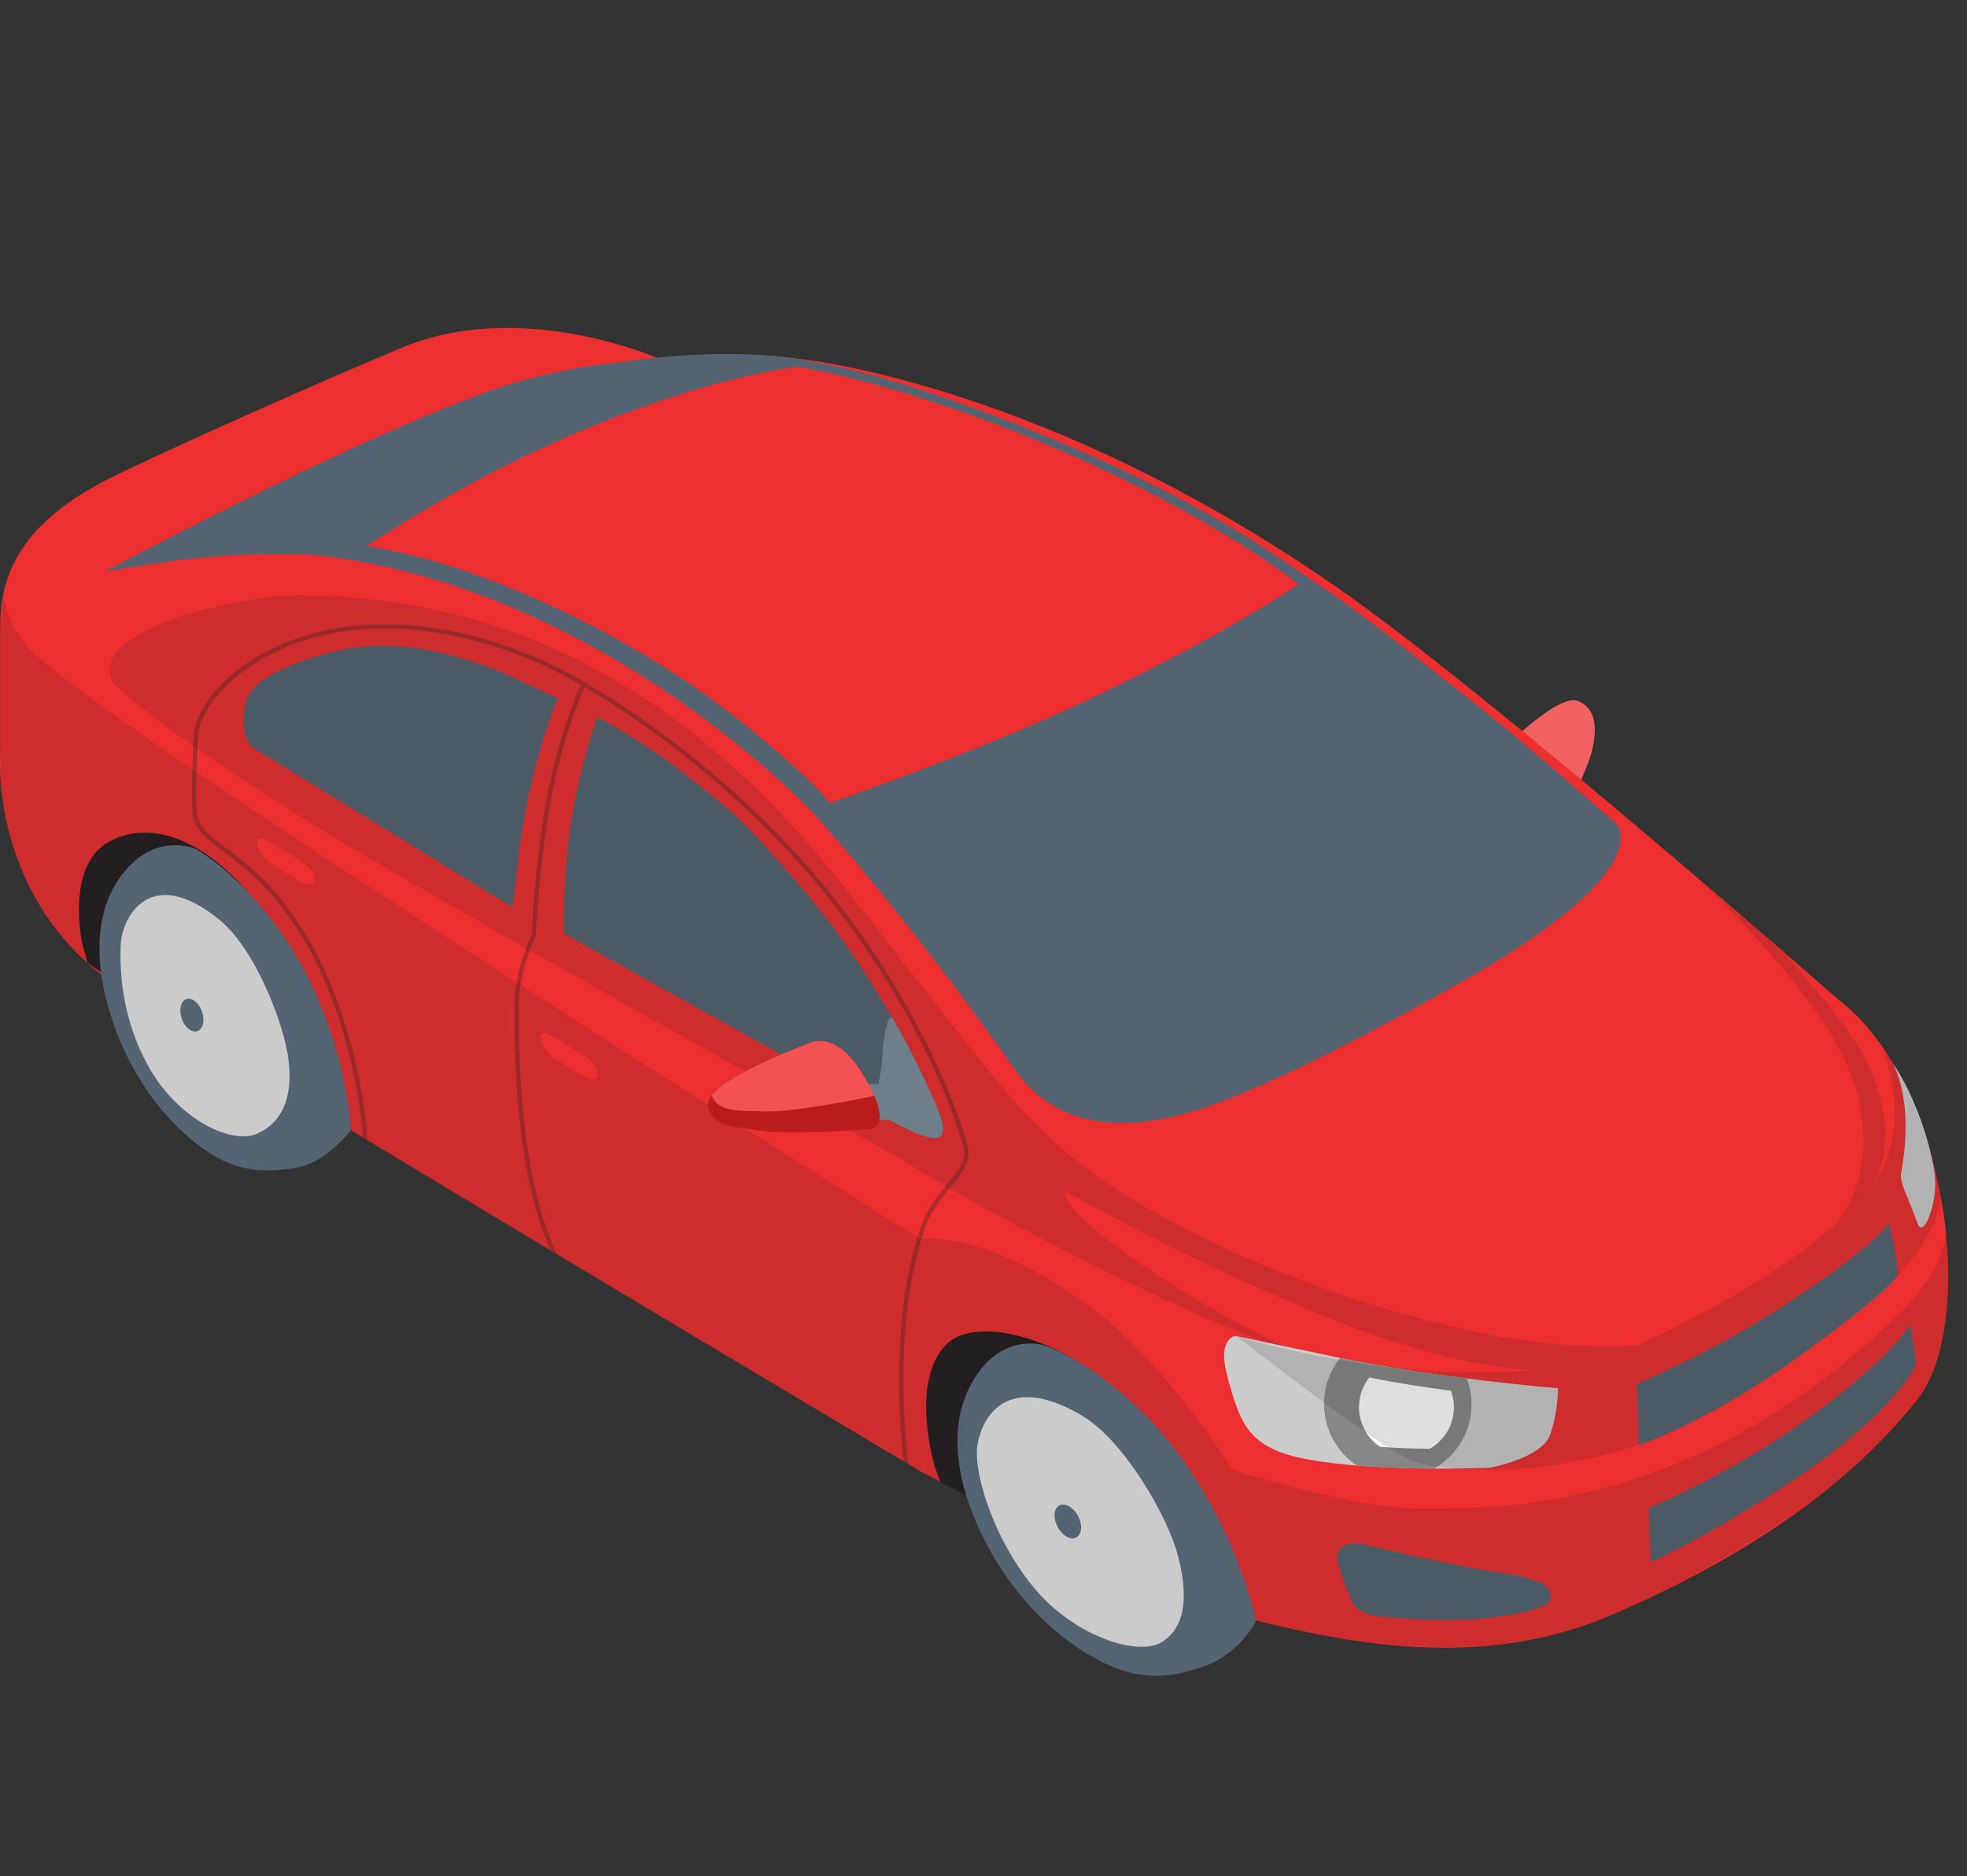 <svg width="108" height="103" viewBox="0 0 108 103" fill="none" xmlns="http://www.w3.org/2000/svg">
<rect x="0" y="0" width="108" height="103" fill="#333333" stroke="none"/>
<mask id="mask0_2363_1294" style="mask-type:alpha" maskUnits="userSpaceOnUse" x="0" y="0" width="108" height="103">
<rect width="108" height="103" fill="#D9D9D9"/>
</mask>
<g mask="url(#mask0_2363_1294)">
</g>
<g clip-path="url(#clip0_2363_1294)">
<path d="M82.009 41.644C82.009 41.644 85.491 37.975 86.656 38.49C87.821 38.999 87.583 40.325 87.452 41.035C87.151 42.587 85.047 46.206 85.047 46.206C85.047 46.206 83.712 46.08 82.623 44.221C81.533 42.354 82.015 41.644 82.015 41.644H82.009Z" fill="#F26161"/>
<path d="M100.943 54.884C100.943 54.884 81.896 38.145 73.427 32.257C60.856 23.511 50.096 20.79 45.674 19.973C40.844 19.081 38.214 19.652 37.7 19.684C36.698 19.741 36.115 19.665 36.115 19.665C36.115 19.665 28.618 16.36 22.11 19.068C17.619 20.934 8.431 25.019 5.769 26.388C-0.107 29.411 0.012 33.005 0.012 34.984V41.349C0.012 41.349 -0.62 49.31 6.357 54.086C10.924 57.209 50.634 80.828 50.634 80.828C50.634 80.828 64.145 87.84 69.519 89.103C74.912 90.379 81.839 91.554 88.56 88.626C92.212 87.036 100.204 83.291 105.265 76.844C108.603 72.591 106.969 59.489 100.937 54.877L100.943 54.884Z" fill="#ED2F2F"/>
<path d="M71.824 31.723C71.824 31.723 68.292 34.268 60.6 38.013C53.892 41.274 44.49 44.46 44.49 44.46C44.49 44.46 49.689 50.115 55.715 58.71C58.182 62.229 62.116 61.858 64.603 61.255C68.567 60.3 75.445 56.631 80.474 53.772C91.11 47.721 88.767 45.251 88.767 45.251C88.767 45.251 84.026 41.035 80.931 38.585C76.372 34.978 73.628 32.854 71.824 31.717V31.723Z" fill="#546472"/>
<path d="M51.587 61.155C50.039 57.335 47.127 52.082 42.774 47.319C41.427 45.842 40.757 44.856 36.861 41.94C35.577 40.979 34.174 40.118 32.808 39.383C32.545 39.898 31.593 43.184 31.299 45.509C31.005 47.822 30.948 49.499 30.942 51.24L50.998 62.405C50.998 62.405 52.238 62.745 51.593 61.149L51.587 61.155Z" fill="#546472"/>
<path d="M28.737 45.151C29.276 41.984 30.284 39.062 30.641 38.346C28.192 37.196 27.178 36.712 26.063 36.36C24.002 35.7 21.033 34.883 17.431 36.014C13.623 37.215 13.504 38.226 13.385 39.181C13.229 40.444 13.861 41.035 13.861 41.035L28.142 49.807C28.261 48.971 28.424 46.992 28.737 45.151Z" fill="#546472"/>
<path d="M15.17 30.41C18.515 30.41 19.097 30.649 19.097 30.649C19.097 30.649 23.82 27.45 28.443 25.22C37.331 20.922 43.394 20.092 45.198 19.967C44.672 19.967 43.306 19.332 38.784 19.451C36.454 19.514 34.33 19.86 33.184 19.986C33.184 19.986 30.052 20.306 26.72 21.519C18.509 24.51 5.775 31.371 5.775 31.371C9.226 30.774 11.844 30.416 15.177 30.416L15.17 30.41Z" fill="#546472"/>
<path d="M103.868 58.283C103.868 58.283 105.158 60.193 104.376 64.435C104.294 64.887 104.764 65.748 105.296 67.18C105.597 67.985 106.33 66.194 106.248 64.761C106.167 63.329 105.252 60.281 103.868 58.283Z" fill="#CBCBCB"/>
<path d="M85.535 76.21C85.535 76.21 79.021 75.688 73.44 74.52L67.866 73.345C67.866 73.345 66.757 73.364 67.434 75.739C68.11 78.114 68.505 79.521 71.799 80.118C75.783 80.841 81.808 80.577 81.808 80.577C81.808 80.577 84.658 80.049 85.109 78.767C85.56 77.486 85.541 76.21 85.541 76.21H85.535Z" fill="#CBCBCB"/>
<path d="M103.687 67.149C103.505 67.419 102.615 68.701 97.191 72.151C93.652 74.4 89.869 75.971 89.869 75.971L89.982 79.345C89.982 79.345 93.803 78.02 98.325 74.784C104.137 70.636 104.188 70.008 104.188 70.008C104.188 70.008 104.219 69.499 104.037 68.632C103.881 67.865 103.712 67.093 103.68 67.143L103.687 67.149Z" fill="#546472"/>
<path d="M104.877 72.734C104.877 72.734 103.574 74.896 98.413 78.465C94.843 80.934 90.521 82.8 90.521 82.8L90.627 85.766C90.627 85.766 93.171 84.673 97.849 81.669C103.167 78.245 104.852 75.631 105.178 74.971C105.272 74.776 104.877 72.734 104.877 72.734Z" fill="#546472"/>
<path d="M74.806 84.768C74.806 84.768 79.096 85.823 81.827 86.244C82.879 86.408 83.349 86.445 84.47 86.841C85.341 87.149 85.284 87.972 84.727 88.18C81.552 89.348 76.992 88.833 75.726 88.739C74.367 88.638 74.142 87.721 74.142 87.721C74.142 87.721 73.847 87.049 73.49 85.936C73.183 84.988 73.854 84.623 74.806 84.774V84.768Z" fill="#546472"/>
<path d="M72.701 77.159C72.726 78.535 73.434 79.741 74.499 80.458C75.964 80.577 77.474 80.621 78.733 80.627C79.985 79.917 80.825 78.56 80.793 77.014C80.787 76.543 80.693 76.097 80.537 75.676C78.432 75.406 75.933 75.035 73.584 74.545C73.014 75.261 72.676 76.166 72.695 77.159H72.701Z" fill="#878787"/>
<path d="M74.618 77.303C74.636 78.189 75.088 78.968 75.77 79.427C76.716 79.502 77.687 79.527 78.501 79.534C79.309 79.075 79.848 78.202 79.829 77.209C79.829 76.907 79.766 76.618 79.666 76.348C78.313 76.172 76.704 75.933 75.188 75.619C74.818 76.078 74.605 76.668 74.618 77.303Z" fill="white"/>
<path d="M45.16 45.176C45.16 45.176 39.285 38.585 29.808 34.111C21.716 30.291 15.603 30.291 13.861 30.291C12.12 30.291 5.769 31.365 5.769 31.365L9.577 29.933C9.577 29.933 15.647 28.619 23.263 30.649C27.247 31.711 34.688 34.708 41.114 39.961C46.682 44.516 45.874 44.856 45.874 44.856L45.16 45.176Z" fill="#546472"/>
<path d="M71.762 32.439C71.762 32.439 66.882 28.26 56.529 24.019C50.459 21.531 44.76 20.142 43.081 20.079C41.402 20.017 40.701 20.142 40.701 20.142L43.795 19.727C43.795 19.727 45.555 19.929 48.618 20.802C52.608 21.939 61.176 25.043 68.135 29.278C69.889 30.346 71.824 31.723 71.824 31.723L71.768 32.439H71.762Z" fill="#546472"/>
<g style="mix-blend-mode:multiply" opacity="0.15">
<path d="M88.567 88.632C92.218 87.042 101.488 82.223 105.271 76.851C106.656 74.878 107.313 71.346 106.869 67.457C106.7 69.568 105.403 71.07 103.843 72.553C92.813 83.021 82.184 82.82 78.138 82.82C74.092 82.82 67.665 80.671 67.665 80.671C67.665 80.671 64.07 74.978 60.287 72.075C54.217 67.419 50.528 68.016 50.528 68.016C50.528 68.016 4.466 39.181 1.435 35.424C0.426 34.174 0.395 33.401 0.188 32.86C0.113 33.275 0.032 34.632 0.032 34.99V41.356C0.032 41.356 -0.601 49.317 6.376 54.092C7.855 55.097 12.997 58.252 19.279 62.047C32.452 70.008 50.647 80.834 50.647 80.834C50.647 80.834 63.6 87.734 68.974 89.003C74.367 90.278 81.852 91.567 88.573 88.632H88.567Z" fill="#231F20"/>
</g>
<g style="mix-blend-mode:multiply" opacity="0.15">
<path d="M103.336 57.448C104.063 59.289 104.608 62.6 102.848 64.994C102.816 65.032 102.791 65.07 102.76 65.107C100.975 67.457 97.223 70.373 90.665 73.508C88.961 74.325 87.076 74.815 85.141 75.085C84.671 75.148 84.195 75.205 83.725 75.242C75.952 75.896 67.872 73.338 67.872 73.338C67.872 73.338 75.864 79.578 77.499 80.187C78.771 80.665 80.913 80.665 80.913 80.665C80.913 80.665 84.802 81.023 89.995 79.314C95.237 77.586 102.328 71.988 104.157 70.077C105.56 68.62 106.336 67.162 106.587 65.635C106.03 62.675 104.933 59.722 103.336 57.441V57.448Z" fill="#231F20"/>
</g>
<path d="M18.891 59.552C18.296 56.844 17.625 54.764 15.126 50.994C11.982 46.25 8.506 44.836 5.994 46.206C3.576 47.525 4.51 51.76 4.51 51.76L4.798 52.847C6.733 54.23 14.694 59.879 19.273 62.04C19.179 61.223 19.116 60.532 18.897 59.545L18.891 59.552Z" fill="#231F20"/>
<path d="M10.792 46.621C10.792 46.621 8.85 45.716 7.09 47.557C5.174 49.561 5.042 52.684 6.195 56.09C7.347 59.495 9.439 61.946 11.475 63.278C13.51 64.61 15.277 64.258 16.317 64.095C17.882 63.844 19.267 62.053 19.267 62.053C19.267 62.053 18.985 55.317 14.456 49.926C12.427 47.507 10.792 46.627 10.792 46.627V46.621Z" fill="#546472"/>
<path d="M12.045 50.491C14.005 52.074 15.628 56.253 15.853 58.27C16.079 60.287 15.471 61.644 14.106 62.241C12.74 62.838 9.909 61.518 8.274 58.754C6.646 55.995 6.571 53.212 6.627 51.873C6.683 50.384 8.218 47.387 12.051 50.491H12.045Z" fill="#CBCBCB"/>
<path d="M11.092 55.53C11.262 56.014 11.149 56.492 10.842 56.605C10.535 56.712 10.147 56.41 9.978 55.926C9.808 55.442 9.921 54.965 10.228 54.852C10.535 54.745 10.923 55.046 11.092 55.53Z" fill="#546472"/>
<path d="M68.097 86.263C67.039 83.486 66.005 81.381 62.761 77.768C58.677 73.225 53.541 72.195 51.962 73.803C49.889 75.914 51.349 80.596 51.349 80.596L51.643 81.375C53.91 82.537 63.763 87.419 68.955 88.996C68.724 88.142 68.473 87.275 68.091 86.257L68.097 86.263Z" fill="#231F20"/>
<path d="M57.361 73.866C57.361 73.866 55.282 73.15 53.697 75.381C51.975 77.812 52.326 81.149 54.073 84.58C55.827 88.01 58.433 90.285 60.806 91.385C63.18 92.484 65.003 91.843 66.074 91.491C68.01 90.85 68.962 89.003 68.962 89.003C68.962 89.003 67.534 81.752 61.884 76.738C59.347 74.489 57.361 73.873 57.361 73.873V73.866Z" fill="#546472"/>
<path d="M59.416 77.724C61.74 79.094 64.12 83.279 64.671 85.384C65.229 87.489 65.153 89.299 63.801 90.14C62.448 90.989 58.865 89.763 56.704 87.087C54.543 84.41 53.647 81.256 53.635 79.817C53.622 78.378 54.862 75.022 59.416 77.718V77.724Z" fill="#CBCBCB"/>
<path d="M59.191 83.222C59.447 83.712 59.404 84.234 59.09 84.403C58.783 84.567 58.32 84.303 58.069 83.819C57.813 83.335 57.856 82.808 58.17 82.644C58.477 82.481 58.94 82.745 59.191 83.228V83.222Z" fill="#546472"/>
<g opacity="0.31">
<path d="M46.444 50.158C41.746 43.856 35.157 39.031 30.942 36.812C29.451 36.027 24.171 33.545 18.571 34.475C13.504 35.311 10.848 38.415 10.648 40.25C10.585 40.828 10.466 44.089 10.592 44.818C10.717 45.578 11.531 46.194 12.183 46.684C13.886 47.966 15.039 48.927 16.617 51.484C17.97 53.671 19.104 56.938 19.655 60.218C19.855 61.425 19.912 62.084 19.924 62.443C20.006 62.493 20.081 62.537 20.162 62.581C20.162 62.223 20.119 61.532 19.893 60.181C19.336 56.869 18.189 53.577 16.824 51.359C15.227 48.77 14.005 47.752 12.333 46.489C11.713 46.024 10.942 45.446 10.83 44.774C10.711 44.064 10.83 40.784 10.892 40.268C11.093 38.44 13.893 35.48 18.622 34.701C24.146 33.784 29.376 36.241 30.848 37.02C35.044 39.225 41.596 44.032 46.269 50.297C51.486 57.297 52.902 62.971 52.914 63.027C53.059 63.731 52.608 64.284 52.025 64.987C51.511 65.616 50.866 66.395 50.503 67.507C48.968 72.182 49.338 77.737 49.614 80.225C49.708 80.281 49.789 80.332 49.87 80.376C49.589 78.013 49.169 72.333 50.728 67.582C51.079 66.514 51.681 65.785 52.213 65.138C52.808 64.422 53.315 63.8 53.146 62.977C53.134 62.92 51.712 57.202 46.463 50.158H46.444Z" fill="#231F20"/>
</g>
<g opacity="0.31">
<path d="M28.48 55.123C28.48 53.42 29.414 51.371 29.42 51.352L29.433 51.308C29.433 51.264 29.602 46.979 30.385 43.209C30.873 40.859 31.612 38.855 32.094 37.68L31.882 37.579C31.387 38.767 30.641 40.79 30.153 43.165C29.395 46.803 29.213 50.931 29.201 51.283C29.094 51.522 28.249 53.451 28.249 55.129V55.411C28.224 61.167 28.888 65.616 30.228 68.638C30.347 68.713 30.472 68.783 30.591 68.858C29.169 65.861 28.462 61.343 28.487 55.411V55.123H28.48Z" fill="#231F20"/>
</g>
<g style="mix-blend-mode:multiply" opacity="0.15">
<path d="M89.876 73.859C89.876 73.859 85.911 74.224 80.593 73.03C70.903 70.856 62.899 66.765 59.028 63.661C55.602 60.909 53.666 57.906 49.682 52.973C45.699 48.047 36.122 32.678 16.36 32.678C13.266 32.678 4.955 34.5 6.126 37.334C6.126 37.334 7.197 39.005 16.956 45.119C23.319 49.103 48.543 63.046 49.808 63.837C56.472 68.016 68.799 73.866 70.396 73.866C70.515 73.866 67.853 72.747 64.264 70.46C59.203 67.237 58.251 65.747 58.552 65.446C58.608 65.383 65.028 69.216 73.609 72.609C79.403 74.896 83.6 75.242 83.957 75.217C87.226 74.997 89.876 73.853 89.876 73.853V73.859Z" fill="#231F20"/>
</g>
<g style="mix-blend-mode:multiply" opacity="0.15">
<path d="M101.538 56.712C100.404 55.148 99.07 53.57 97.893 52.263C96.703 51.239 95.231 49.983 93.615 48.606C94.36 49.316 99.621 54.394 101.375 58.39C103.755 63.806 100.899 67.067 100.899 67.067C100.899 67.067 102.283 65.886 102.841 65C104.125 62.958 103.505 59.445 101.532 56.718L101.538 56.712Z" fill="#231F20"/>
</g>
<path d="M32.802 59.012C32.815 59.439 32.176 59.175 31.844 58.968L30.485 58.126C29.959 57.755 29.758 57.309 29.702 57.052C29.558 56.392 30.297 56.838 30.629 57.039L31.938 57.868C32.27 58.076 32.784 58.472 32.802 58.811V58.999V59.012Z" fill="#ED2F2F"/>
<path d="M17.25 48.336C17.263 48.764 16.624 48.5 16.285 48.292L14.926 47.45C14.4 47.08 14.2 46.633 14.143 46.376C13.999 45.716 14.738 46.162 15.07 46.363L16.38 47.193C16.711 47.4 17.225 47.796 17.244 48.135V48.324L17.25 48.336Z" fill="#ED2F2F"/>
<path d="M46.206 59.496L48.236 59.515C48.236 59.515 48.38 58.798 48.417 58.264C48.474 57.246 48.705 55.342 49.069 55.996C49.438 56.649 50.403 58.352 51.386 60.646C52.225 62.606 51.624 62.694 50.434 62.26C49.914 62.072 48.824 61.488 48.824 61.488L45.968 61.368L46.2 59.496H46.206Z" fill="#6E7F89"/>
<path d="M44.427 57.265C44.427 57.265 38.872 59.313 38.872 60.589C38.872 61.864 40.619 61.864 41.408 62.022C43.15 62.373 47.816 61.984 47.816 61.984C47.816 61.984 49.2 61.864 47.283 58.842C45.793 56.492 44.427 57.271 44.427 57.271V57.265Z" fill="#BA1C1C"/>
<path d="M47.283 58.836C45.793 56.486 44.427 57.266 44.427 57.266C44.427 57.266 40.074 58.874 39.078 60.124C39.398 61.149 40.976 60.954 41.734 61.01C43.375 61.123 47.421 60.288 48.004 60.162C47.847 59.798 47.615 59.364 47.283 58.836Z" fill="#F45151"/>
</g>
<defs>
<clipPath id="clip0_2363_1294">
<rect width="107" height="74" fill="white" transform="translate(0 18)"/>
</clipPath>
</defs>
</svg>
